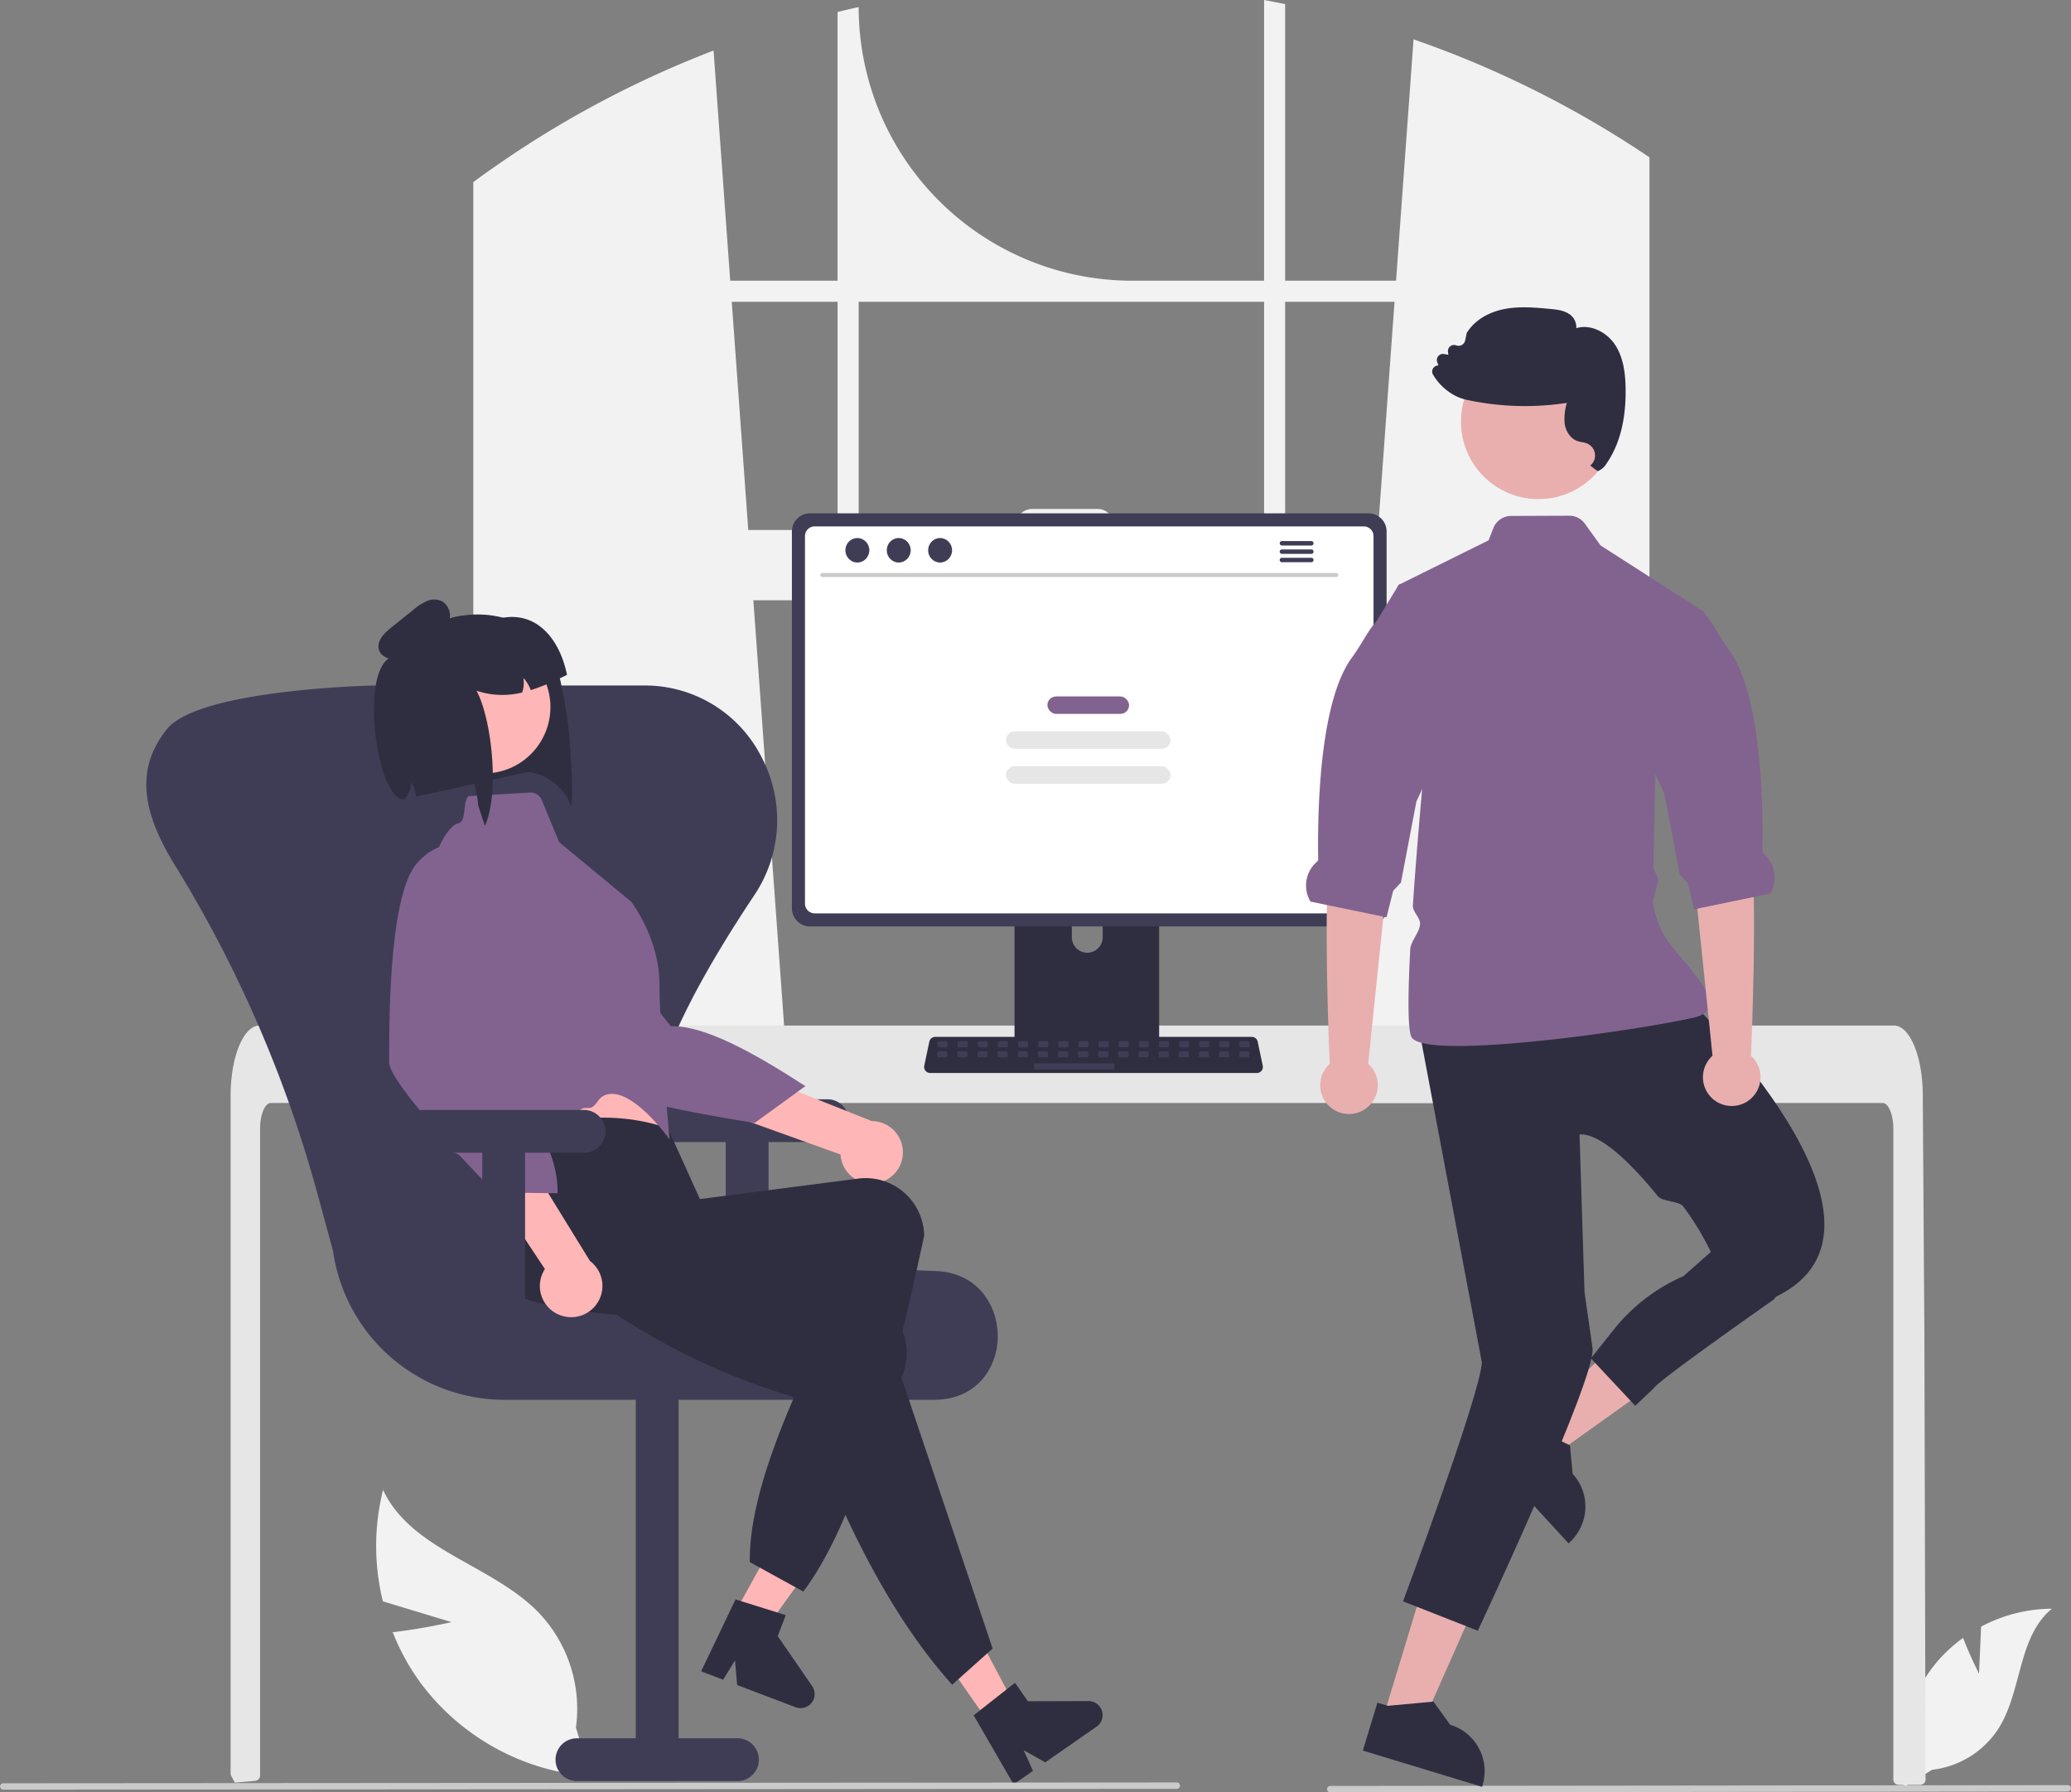 <?xml version="1.0" encoding="UTF-8" standalone="no"?>
<svg
   data-name="Layer 1"
   width="774.131"
   height="669.898"
   viewBox="0 0 774.131 669.898"
   version="1.1"
   id="svg73"
   sodipodi:docname="undraw_in_the_office_re_jtgc-U.svg"
   inkscape:version="1.3 (0e150ed6c4, 2023-07-21)"
   xmlns:inkscape="http://www.inkscape.org/namespaces/inkscape"
   xmlns:sodipodi="http://sodipodi.sourceforge.net/DTD/sodipodi-0.dtd"
   xmlns="http://www.w3.org/2000/svg"
   xmlns:svg="http://www.w3.org/2000/svg">
  <rect x="0" y="0" width="774.131" height="669.898" fill="#808080" stroke="none"/>
  <defs
     id="defs73" />
  <sodipodi:namedview
     id="namedview73"
     pagecolor="#ffffff"
     bordercolor="#000000"
     borderopacity="0.25"
     inkscape:showpageshadow="2"
     inkscape:pageopacity="0.0"
     inkscape:pagecheckerboard="0"
     inkscape:deskcolor="#d1d1d1"
     inkscape:zoom="0.83071247"
     inkscape:cx="566.98318"
     inkscape:cy="308.1692"
     inkscape:window-width="1920"
     inkscape:window-height="1001"
     inkscape:window-x="-9"
     inkscape:window-y="-9"
     inkscape:window-maximized="1"
     inkscape:current-layer="svg73" />
  <path
     d="M824.241,170.371c-.87-.58-1.75-1.13-2.62-1.69a380.241,380.241,0,0,0-80.31-38.93l-6.54,90.22h-41.46v-103.39c-2.61-.54-5.24-1.05-7.87-1.53v104.92H636.171A102.27,102.27,0,0,1,533.901,117.701v-0c-2.64.57-5.26,1.18-7.88,1.83v100.44h-40.13l-6.23-86.03a380.858,380.858,0,0,0-81.94,43.53c-.44.3-.88.61-1.31.91-2.21,1.55-4.39,3.13-6.56,4.73v344.19h118.27l-2.09-28.95-11.5-158.95h231.59l-11.5,158.95-2.09,28.95h116.96v-353.45Q826.881,172.081,824.241,170.371Zm-298.22,142.78h-33.39l-6.17-85.3h39.56Zm159.42,0h-56.08v-1.69a6.18,6.18,0,0,0-6.19-6.18h-24.38a6.178,6.178,0,0,0-6.18,6.18v1.69h-58.71v-85.3h151.54Zm7.87,0v-85.3h40.89l-6.17,85.3Z"
     transform="translate(-212.934 -115.051)"
     fill="#f2f2f2"
     id="path1" />
  <path
     d="M952.684,740.6l.782-17.576a56.765,56.765,0,0,1,26.477-6.702c-12.717,10.397-11.127,30.438-19.749,44.419a34.144,34.144,0,0,1-25.038,15.779L924.514,783.035a57.215,57.215,0,0,1,12.06-46.364,55.267,55.267,0,0,1,10.157-9.437C949.279,733.954,952.684,740.6,952.684,740.6Z"
     transform="translate(-212.934 -115.051)"
     fill="#f2f2f2"
     id="path2" />
  <path
     d="M381.733,721.34l-25.68-7.775a86.572,86.572,0,0,1,.067-41.654c10.575,22.709,40.792,27.909,58.207,45.916a52.073,52.073,0,0,1,13.888,42.946l5.621,18.181A87.259,87.259,0,0,1,369.859,743.669a84.287,84.287,0,0,1-10.122-18.565C370.629,723.869,381.733,721.34,381.733,721.34Z"
     transform="translate(-212.934 -115.051)"
     fill="#f2f2f2"
     id="path3" />
  <path
     d="M932.701,780.161a2.038,2.038,0,0,1-.59,1.42,1.988,1.988,0,0,1-1.41.58h-8.04a1.993,1.993,0,0,1-2-2v-243.14c0-5.36-1.8-9.71-4.01-9.72h-602.49c-2.22.01-4.01,4.36-4.02,9.72v241.65a2.006,2.006,0,0,1-1.81,1.99c-1.62.16-3.24.3-4.85.43-.04,0-.08.01-.12.01-.88.08-1.76.14-2.64.21h-.01c-.46-.83-.9-1.68-1.35-2.53a2.088,2.088,0,0,1-.22-.93v-253.44c0-1.48.06-2.97.16-4.44a56.854,56.854,0,0,1,.75-6.02c1.69-9.29,5.51-15.58,9.85-15.6h611a4.683,4.683,0,0,1,1.84.39,7.174,7.174,0,0,1,2.27,1.59,14.071,14.071,0,0,1,2.23,3.05c2.14,3.77,3.67,9.39,4.21,15.93,0,.06.01.12.01.18.14,1.62.21,3.27.2,4.92l.14,21.43.09,12.78.27,40.1.1,14.24Z"
     transform="translate(-212.934 -115.051)"
     fill="#e6e6e6"
     id="path4" />
  <path
     d="M985.875,784.642l-275.75.307a1.191,1.191,0,0,1,0-2.381l275.75-.307a1.191,1.191,0,0,1,0,2.381Z"
     transform="translate(-212.934 -115.051)"
     fill="#cacaca"
     id="path5" />
  <path
     d="M643.602,427.312h-48.838a2.606,2.606,0,0,0-2.602,2.609v77.15H646.211v-77.15A2.607,2.607,0,0,0,643.602,427.312Zm-24.255,43.836a5.794,5.794,0,0,1-5.767-5.767v-8.899a5.767,5.767,0,0,1,11.534,0v8.899a5.794,5.794,0,0,1-5.767,5.767Z"
     transform="translate(-212.934 -115.051)"
     fill="#2f2e41"
     id="path6" />
  <path
     d="M724.474,306.911H515.71a6.777,6.777,0,0,0-6.766,6.766v140.875a6.773,6.773,0,0,0,6.766,6.766H724.474a6.773,6.773,0,0,0,6.766-6.766v-140.875A6.777,6.777,0,0,0,724.474,306.911Z"
     transform="translate(-212.934 -115.051)"
     fill="#3f3d56"
     id="path7" />
  <path
     d="M722.728,311.797H517.45a3.626,3.626,0,0,0-3.619,3.626V452.806a3.625,3.625,0,0,0,3.619,3.619H722.728a3.625,3.625,0,0,0,3.619-3.619V315.423A3.626,3.626,0,0,0,722.728,311.797Z"
     transform="translate(-212.934 -115.051)"
     fill="#fff"
     id="path8" />
  <path
     d="M591.995,504.603v7.443a1.458,1.458,0,0,0,1.455,1.455h51.474a1.462,1.462,0,0,0,1.455-1.455V504.603Z"
     transform="translate(-212.934 -115.051)"
     fill="#3f3d56"
     id="path9" />
  <path
     d="M682.747,516.091H560.618a2.247,2.247,0,0,1-2.198-2.709l1.895-9a2.256,2.256,0,0,1,2.198-1.784H680.852a2.256,2.256,0,0,1,2.198,1.784l1.895,9a2.247,2.247,0,0,1-2.198,2.709Z"
     transform="translate(-212.934 -115.051)"
     fill="#2f2e41"
     id="path10" />
  <rect
     x="350.446"
     y="389.168"
     width="3.761"
     height="2.257"
     rx="0.488"
     fill="#3f3d56"
     id="rect10" />
  <rect
     x="357.969"
     y="389.168"
     width="3.761"
     height="2.257"
     rx="0.488"
     fill="#3f3d56"
     id="rect11" />
  <rect
     x="365.491"
     y="389.168"
     width="3.761"
     height="2.257"
     rx="0.488"
     fill="#3f3d56"
     id="rect12" />
  <rect
     x="373.014"
     y="389.168"
     width="3.761"
     height="2.257"
     rx="0.488"
     fill="#3f3d56"
     id="rect13" />
  <rect
     x="380.537"
     y="389.168"
     width="3.761"
     height="2.257"
     rx="0.488"
     fill="#3f3d56"
     id="rect14" />
  <rect
     x="388.06"
     y="389.168"
     width="3.761"
     height="2.257"
     rx="0.488"
     fill="#3f3d56"
     id="rect15" />
  <rect
     x="395.583"
     y="389.168"
     width="3.761"
     height="2.257"
     rx="0.488"
     fill="#3f3d56"
     id="rect16" />
  <rect
     x="403.106"
     y="389.168"
     width="3.761"
     height="2.257"
     rx="0.488"
     fill="#3f3d56"
     id="rect17" />
  <rect
     x="410.629"
     y="389.168"
     width="3.761"
     height="2.257"
     rx="0.488"
     fill="#3f3d56"
     id="rect18" />
  <rect
     x="418.152"
     y="389.168"
     width="3.761"
     height="2.257"
     rx="0.488"
     fill="#3f3d56"
     id="rect19" />
  <rect
     x="425.675"
     y="389.168"
     width="3.761"
     height="2.257"
     rx="0.488"
     fill="#3f3d56"
     id="rect20" />
  <rect
     x="433.198"
     y="389.168"
     width="3.761"
     height="2.257"
     rx="0.488"
     fill="#3f3d56"
     id="rect21" />
  <rect
     x="440.721"
     y="389.168"
     width="3.761"
     height="2.257"
     rx="0.488"
     fill="#3f3d56"
     id="rect22" />
  <rect
     x="448.243"
     y="389.168"
     width="3.761"
     height="2.257"
     rx="0.488"
     fill="#3f3d56"
     id="rect23" />
  <rect
     x="455.766"
     y="389.168"
     width="3.761"
     height="2.257"
     rx="0.488"
     fill="#3f3d56"
     id="rect24" />
  <rect
     x="463.289"
     y="389.168"
     width="3.761"
     height="2.257"
     rx="0.488"
     fill="#3f3d56"
     id="rect25" />
  <rect
     x="350.357"
     y="392.929"
     width="3.761"
     height="2.257"
     rx="0.488"
     fill="#3f3d56"
     id="rect26" />
  <rect
     x="357.88"
     y="392.929"
     width="3.761"
     height="2.257"
     rx="0.488"
     fill="#3f3d56"
     id="rect27" />
  <rect
     x="365.403"
     y="392.929"
     width="3.761"
     height="2.257"
     rx="0.488"
     fill="#3f3d56"
     id="rect28" />
  <rect
     x="372.925"
     y="392.929"
     width="3.761"
     height="2.257"
     rx="0.488"
     fill="#3f3d56"
     id="rect29" />
  <rect
     x="380.448"
     y="392.929"
     width="3.761"
     height="2.257"
     rx="0.488"
     fill="#3f3d56"
     id="rect30" />
  <rect
     x="387.971"
     y="392.929"
     width="3.761"
     height="2.257"
     rx="0.488"
     fill="#3f3d56"
     id="rect31" />
  <rect
     x="395.494"
     y="392.929"
     width="3.761"
     height="2.257"
     rx="0.488"
     fill="#3f3d56"
     id="rect32" />
  <rect
     x="403.017"
     y="392.929"
     width="3.761"
     height="2.257"
     rx="0.488"
     fill="#3f3d56"
     id="rect33" />
  <rect
     x="410.54"
     y="392.929"
     width="3.761"
     height="2.257"
     rx="0.488"
     fill="#3f3d56"
     id="rect34" />
  <rect
     x="418.063"
     y="392.929"
     width="3.761"
     height="2.257"
     rx="0.488"
     fill="#3f3d56"
     id="rect35" />
  <rect
     x="425.586"
     y="392.929"
     width="3.761"
     height="2.257"
     rx="0.488"
     fill="#3f3d56"
     id="rect36" />
  <rect
     x="433.109"
     y="392.929"
     width="3.761"
     height="2.257"
     rx="0.488"
     fill="#3f3d56"
     id="rect37" />
  <rect
     x="440.632"
     y="392.929"
     width="3.761"
     height="2.257"
     rx="0.488"
     fill="#3f3d56"
     id="rect38" />
  <rect
     x="448.155"
     y="392.929"
     width="3.761"
     height="2.257"
     rx="0.488"
     fill="#3f3d56"
     id="rect39" />
  <rect
     x="455.677"
     y="392.929"
     width="3.761"
     height="2.257"
     rx="0.488"
     fill="#3f3d56"
     id="rect40" />
  <rect
     x="463.2"
     y="392.929"
     width="3.761"
     height="2.257"
     rx="0.488"
     fill="#3f3d56"
     id="rect41" />
  <rect
     x="386.467"
     y="397.443"
     width="30.092"
     height="2.257"
     rx="0.488"
     fill="#3f3d56"
     id="rect42" />
  <path
     d="M712.413,330.726H520.335a.764.764,0,0,1,0-1.528H712.413a.764.764,0,0,1,0,1.528Z"
     transform="translate(-212.934 -115.051)"
     fill="#cacaca"
     id="path42" />
  <ellipse
     cx="320.476"
     cy="205.672"
     rx="4.476"
     ry="4.576"
     fill="#3f3d56"
     id="ellipse42" />
  <ellipse
     cx="335.94"
     cy="205.672"
     rx="4.476"
     ry="4.576"
     fill="#3f3d56"
     id="ellipse43" />
  <ellipse
     cx="351.404"
     cy="205.672"
     rx="4.476"
     ry="4.576"
     fill="#3f3d56"
     id="ellipse44" />
  <path
     d="M703.102,317.28H692.117a.832.832,0,0,0,0,1.664h10.985a.832.832,0,0,0,0-1.664Z"
     transform="translate(-212.934 -115.051)"
     fill="#3f3d56"
     id="path44" />
  <path
     d="M703.102,320.402H692.117a.832.832,0,0,0,0,1.664h10.985a.832.832,0,0,0,0-1.664Z"
     transform="translate(-212.934 -115.051)"
     fill="#3f3d56"
     id="path45" />
  <path
     d="M703.102,323.521H692.117a.832.832,0,0,0,0,1.664h10.985a.832.832,0,0,0,0-1.664Z"
     transform="translate(-212.934 -115.051)"
     fill="#3f3d56"
     id="path46" />
  <rect
     x="391.518"
     y="260.3"
     width="30.529"
     height="6.528"
     rx="3.264"
     fill="#82638f"
     id="rect46" />
  <rect
     x="376.013"
     y="273.356"
     width="61.539"
     height="6.528"
     rx="3.264"
     fill="#e6e6e6"
     id="rect47" />
  <rect
     x="376.013"
     y="286.413"
     width="61.539"
     height="6.528"
     rx="3.264"
     fill="#e6e6e6"
     id="rect48" />
  <path
     d="M522.211,525.911h-60a8,8,0,1,0,0,16h22v62h16v-62h22a8,8,0,1,0,0-16Z"
     transform="translate(-212.934 -115.051)"
     fill="#3f3d56"
     id="path48" />
  <path
     d="M561.812,638.248H401.329a64.805,64.805,0,0,1-63.917-55.636l-5.681-20.896a469.077,469.077,0,0,0-53.181-122.903c-10.747-17.454-16.279-34.349-3.715-50.615q.16-.208.316-.41c10.077-13.116,60.234-15.956,76.585-16.508q.969-.033,1.945-.033h99.819q.977,0,1.945.033a48.847,48.847,0,0,1,42.236,26.921,50.331,50.331,0,0,1-2.856,51.53c-35.063,52.671-45.799,85.697-34.808,107.085,10.631,20.688,43.22,31.265,102.559,33.285,15.946.543,23.265,12.96,23.316,24.267.05,11.015-6.986,23.176-22.553,23.848Q562.581,638.248,561.812,638.248Z"
     transform="translate(-212.934 -115.051)"
     fill="#3f3d56"
     id="path49" />
  <path
     d="M428.592,780.748h60a8,8,0,0,0,0-16h-22v-135h-16v135h-22a8,8,0,1,0,0,16Z"
     transform="translate(-212.934 -115.051)"
     fill="#3f3d56"
     id="path50" />
  <path
     d="M423.8,376.259l1.258,7.643c.595,3.706,2.75,29.886,1.153,33.009-.141-5.831-11-15-18.036-12.907l-11.042,2.453-6.853,1.525-5.578,1.223-16.209,3.541c-.028-.188-.049-.388-.077-.576-.038-.237-.077-.474-.125-.709a14.091,14.091,0,0,0-1.629-4.321,10.78,10.78,0,0,1-1.542,5.082.869.869,0,0,0-.066.126,12.734,12.734,0,0,1-.951,1.338.217.217,0,0,0-.043.039s-3.33-53.09-2.982-53.58c.255-.348.513-.687.782-1.017.267-.34.527-.669.806-1.002a.435.435,0,0,0,.09-.11,35.997,35.997,0,0,1,2.479-2.651c.256-.246.521-.495.787-.743a36.942,36.942,0,0,1,14.178-8.178c.595-.183,1.214-.351,1.843-.52.621-.158,1.254-.308,1.891-.438l.216-.044c.304-.062.619-.116.925-.169.384-.068.77-.127,1.148-.174a37.237,37.237,0,0,1,14.714.827c.01-.002.012.008.022.006a37.943,37.943,0,0,1,11.276,5.022c5.983,3.951,8.313,10.395,9.967,17.63C422.778,371.068,423.267,373.653,423.8,376.259Z"
     transform="translate(-212.934 -115.051)"
     fill="#2f2e41"
     id="path51" />
  <polygon
     points="269.963 611.271 280.299 616.886 307.661 579.054 292.405 570.768 269.963 611.271"
     fill="#ffb6b6"
     id="polygon51" />
  <path
     d="M487.873,712.842l18.764,5.876-2.987,7.861L516.517,745.253a5.253,5.253,0,0,1-6.191,7.891l-21.844-8.299-.811-9.206-4.424,7.217-8.236-3.129Z"
     transform="translate(-212.934 -115.051)"
     fill="#2f2e41"
     id="path52" />
  <path
     d="M541.444,557.111a11.614,11.614,0,0,1-14.34-10.562l-88.161-31.716,16.18-14.08,83.678,33.317a11.677,11.677,0,0,1,2.644,23.041Z"
     transform="translate(-212.934 -115.051)"
     fill="#ffb6b6"
     id="path53" />
  <path
     d="M414.314,436.26s-14.848.327-16.169,17.279,31.079,58.882,36.099,65.796,60.777,15.425,60.777,15.425l18.954-13.76c-19.916-12.905-38.092-22.8-50.29-22.355Z"
     transform="translate(-212.934 -115.051)"
     fill="#82638f"
     id="path54" />
  <path
     d="M396.104,511.058l3.618,15.546s.036,14.335,2.574,16.978c2.521,2.631,57.955-2.651,57.955-2.651s-5.877-23.1-5.799-40.578Z"
     transform="translate(-212.934 -115.051)"
     fill="#ffb6b6"
     id="path55" />
  <path
     d="M513.211,709.911l-20-11c-.38-26.025,15.273-61.243,33.84-98.132-41.523,7.141-80.696,9.429-114.579.79a21.901,21.901,0,0,1-15.663-26.458q.198-.822.458-1.627c4.055-12.372-5.038-20.128,3.326-33.736,21.996-7.512,42.892-9.634,62-3L474.564,563.219l59.343-7.679a21.882,21.882,0,0,1,24.344,19.294q.12.966.156,1.94C546.407,633.027,532.953,683.642,513.211,709.911Z"
     transform="translate(-212.934 -115.051)"
     fill="#2f2e41"
     id="path56" />
  <circle
     cx="393.879"
     cy="379.329"
     r="24.805"
     transform="translate(-280.981 -28.391) rotate(-11.564)"
     fill="#ffb6b6"
     id="circle56" />
  <path
     d="M388.048,412.635l22.861-1.35a4.641,4.641,0,0,1,4.564,2.863l6.46,15.662,26.85,22.192s10.631,13.528,10.655,30.999,3.772,57.91,3.772,57.91-15.515-21.839-25.091-16.03c-1.629.988-2.202,3.009-3.909,4.03-.851.509-2.818.014-3.677.525-13.196,7.833-26.958,15.486-28.244,14.145-2.525-2.635-5.587-16.098-5.587-16.098l-20.926-76.887a28.477,28.477,0,0,1,4.049-23.962c1.462-2.058,2.994-3.59,4.417-3.843C387.439,422.11,385.739,414.947,388.048,412.635Z"
     transform="translate(-212.934 -115.051)"
     fill="#82638f"
     id="path57" />
  <polygon
     points="369.583 643.84 379.233 637.131 357.372 595.887 343.13 605.789 369.583 643.84"
     fill="#ffb6b6"
     id="polygon57" />
  <path
     d="M583.976,731.217l-15.124,13.518C544.805,717.939,526.625,680.359,511.219,637.682c-40.366-11.822-70.807-30.888-97.382-53.526-9.015-7.628-15.774-17.429-8.085-26.721q.539-.652,1.126-1.26c9.078-9.33,32.101-7.552,45.585-16.1l30.121,32.196-1.895,8.632,56.577,19.165a21.852,21.852,0,0,1,13.336,28.017q-.318.92-.714,1.811Z"
     transform="translate(-212.934 -115.051)"
     fill="#2f2e41"
     id="path58" />
  <path
     d="M576.891,756.171l15.447-12.165,4.8,6.905,22.678-.069a5.253,5.253,0,0,1,3.015,9.566L603.644,773.745l-8.055-4.531,3.457,7.728-7.234,5.029Z"
     transform="translate(-212.934 -115.051)"
     fill="#2f2e41"
     id="path59" />
  <path
     d="M421.806,606.403a11.614,11.614,0,0,1-5.19-17.036l-51.754-78.102,21.386-1.626,47.202,76.707a11.677,11.677,0,0,1-11.644,20.057Z"
     transform="translate(-212.934 -115.051)"
     fill="#ffb6b6"
     id="path60" />
  <path
     d="M392.049,433.541s-12.103-8.608-23.289,4.198-10.252,65.787-10.357,74.331c-.033,2.675,3.83,8.448,9.153,15.117,2.39,2.994,5.073,6.168,7.831,9.323,1.596,1.826.221,5.626,1.823,7.401,1.593,1.765,6.164,1.505,7.68,3.143,7.194,7.775,13.039,13.694,13.039,13.694l23.42.288c.264-17.41-11.659-32.951-26.976-47.97Z"
     transform="translate(-212.934 -115.051)"
     fill="#82638f"
     id="path61" />
  <path
     d="M424.882,367.279c-.918.453-1.808.891-2.683,1.304a83.139,83.139,0,0,1-10.855,4.416,13.666,13.666,0,0,0-2.778-4.545,10.86,10.86,0,0,1-.46,5.433,30.703,30.703,0,0,1-17.038-.658c3.599,6.664,6.258,20.706,6.064,33.229-.084,6.621-.981,12.817-2.938,17.269l-2.515-7.651a47.657,47.657,0,0,0-1.401-8.093c-1.686-7.443-3.261-2.466-5.578,1.223l-16.209,3.541c-.028-.188-.049-.388-.077-.576-.038-.237-.077-.474-.125-.709a14.091,14.091,0,0,0-1.629-4.321,10.78,10.78,0,0,1-1.542,5.082.869.869,0,0,0-.066.126,12.734,12.734,0,0,1-.951,1.338.217.217,0,0,0-.043.039c-10.465,1.4-17.801-52.566-2.98-53.57.431-.029.513-.687.78-1.027.267-.34.527-.669.806-1.002a.435.435,0,0,0,.09-.11c.792-.917,1.612-1.8,2.479-2.651.256-.246.521-.495.787-.743a37.497,37.497,0,0,1,14.18-8.168c.595-.183,1.212-.36,1.841-.53.621-.158,1.254-.308,1.891-.438l.216-.044c.304-.062.619-.116.925-.169.384-.068.77-.127,1.148-.174a9.393,9.393,0,0,1,3.532,3.095l10.355-2.119q.412-.084.829-.139l.02-.004C413.885,343.767,422.197,354.161,424.882,367.279Z"
     transform="translate(-212.934 -115.051)"
     fill="#2f2e41"
     id="path62" />
  <path
     d="M368.442,357.738c-2.217,1.6-4.55,3.249-7.256,3.646s-5.873-.911-6.622-3.541c-.916-3.216,1.988-6.144,4.598-8.234l8.276-6.627a20.011,20.011,0,0,1,5.074-3.281,6.762,6.762,0,0,1,5.854.196,6.287,6.287,0,0,1,2.763,5.474,11.687,11.687,0,0,1-2.05,5.996,21.089,21.089,0,0,1-13.691,9.307"
     transform="translate(-212.934 -115.051)"
     fill="#2f2e41"
     id="path63" />
  <path
     d="M431.211,529.911h-60a8,8,0,1,0,0,16h22v62h16v-62h22a8,8,0,0,0,0-16Z"
     transform="translate(-212.934 -115.051)"
     fill="#3f3d56"
     id="path64" />
  <path
     d="M652.875,783.642l-438.75.307a1.191,1.191,0,0,1,0-2.381l438.75-.307a1.191,1.191,0,0,1,0,2.381Z"
     transform="translate(-212.934 -115.051)"
     fill="#cacaca"
     id="path65" />
  <polygon
     points="567.621 535.776 577.388 546.42 623.092 513.812 608.676 498.102 567.621 535.776"
     fill="#a0616a"
     id="polygon65"
     style="fill:#e9afaf" />
  <path
     d="M800.771,665.891v-.01l-.99-10.63-.45-.21-2.63-1.25-12.41-5.87-.26-.28-2.49-2.72-13.79,12.66,18.68,20.36,12.81,13.96.43-.4a18.112,18.112,0,0,0,1.1-25.61Z"
     transform="translate(-212.934 -115.051)"
     fill="#2f2e41"
     id="path66" />
  <polygon
     points="517.018 641.96 530.84 646.159 553.614 594.841 533.213 588.644 517.018 641.96"
     fill="#a0616a"
     id="polygon66"
     style="fill:#e9afaf" />
  <path
     d="M765.741,768.501a17.957,17.957,0,0,0-10.72-8.8l-6.27-8.65-.49.04-16.57,1.52-.37-.11-3.52-1.07-5.44,17.91,44.57,13.54.17-.57A18.053,18.053,0,0,0,765.741,768.501Z"
     transform="translate(-212.934 -115.051)"
     fill="#2f2e41"
     id="path67" />
  <path
     id="b2eb929e-713e-4b71-a146-193a455bcc79-2977"
     data-name="Path 17"
     d="M843.932,488.318s88.251,85.207,32.46,111.582H859.148s-5.182-18.41-17.045-33.935c-1.629-2.132-7.733-1.699-9.428-3.777-10.349-12.687-21.569-23.583-29.318-23.15l1.854,58.873,3,21c1.575,10.856-42.882,105.643-42.882,105.643l-27.943-10.982s29.113-78.071,29.454-89.326L743.509,500.491Z"
     transform="translate(-212.934 -115.051)"
     fill="#2f2e41" />
  <path
     d="M851.291,492.521a5.258,5.258,0,0,1-1.72,1.56,12.151,12.151,0,0,1-3.61,1.34c-19.87,4.51-84.78,13.86-101.63,9.4-2.07-.54-3.42-1.3-3.86-2.3-1.41-3.16-1.23-16.51-.4-32.63.15-3.02,3.48-6.29,3.68-9.45.14-2.37-2.85-4.6-2.69-7.01,1.1-16.3,2.52-32.91,3.47-43.41.6-6.75,1.01-10.97,1.01-10.97l-10.25-64.63.48-.79.54-.27,33.05-16.36,1.8-4.6a7.118,7.118,0,0,1,6.59-4.51l21.77-.09a7.095,7.095,0,0,1,5.79,2.94l5.9,8.17,39,25-.15.46-18.3,55.69-.09,4.34v.01l-.68,34.9,1.89,4.73-2.13,7.76s.98,9.07,6.23,15.81c4.76,6.12,10.82,12.5,13.56,17.68v.01C852.061,488.161,852.571,490.641,851.291,492.521Z"
     transform="translate(-212.934 -115.051)"
     fill="#82638f"
     id="path68" />
  <path
     id="e9cec503-1de8-4692-84d1-4d2e854ea0bd-2978"
     data-name="Path 18"
     d="M880.629,594.839l-4.717,5.96s-43.383,30.352-44.873,33.188l-6.856,6.488-16.59-17.733,8.627-10.813a67.724,67.724,0,0,1,25.979-19.89h0l13.222-11.73Z"
     transform="translate(-212.934 -115.051)"
     fill="#2f2e41" />
  <path
     d="M853.063,509.651,845.163,433.181,843.078,401.708l22.113-3.998s-.876,22.504,2.021,35.201c2.859,12.529.379,75.062.203,76.734a10.758,10.758,0,1,1-14.35.007Z"
     transform="translate(-212.934 -115.051)"
     fill="#a0616a"
     id="path69"
     style="fill:#e9afaf" />
  <path
     d="M874.633,449.028l-28.422,5.883-2.485-9.908-2.897-3.074-5.789-30.323-8.305-17.763,2.159-60.744,21.094,11.187.026.02c3.226,3.502,5.45,8.515,9.147,13.544,11.65,15.849,12.942,54.36,12.589,75.454-.006.346.342.712.761,1.096a11.695,11.695,0,0,1,2.123,14.626Z"
     transform="translate(-212.934 -115.051)"
     fill="#82638f"
     id="path70" />
  <path
     d="M724.359,512.651l7.9-76.47,2.085-31.473-22.113-3.998s.876,22.504-2.021,35.201c-2.859,12.529-.379,75.062-.203,76.734a10.758,10.758,0,1,0,14.35.007Z"
     transform="translate(-212.934 -115.051)"
     fill="#a0616a"
     id="path71"
     style="fill:#e9afaf" />
  <path
     d="M750.691,396.841l-6.16,13.18-2.15,4.59-5.79,30.32-2.89,3.07-2.49,9.91-1.17-.24-21.1-4.37-6.15-1.27a11.691,11.691,0,0,1,2.12-14.63c.42-.38.77-.75.76-1.1-.35-21.09.94-59.6,12.59-75.45,3.7-5.03,5.92-10.04,9.15-13.54.01-.01.01-.02.02-.02l7.86-12.87.48-.79.54-.27Z"
     transform="translate(-212.934 -115.051)"
     fill="#82638f"
     id="path72" />
  <circle
     id="e944ea38-edcc-43c9-bf24-dbaf21228ba4"
     data-name="Ellipse 5"
     cx="575.073"
     cy="157.587"
     r="28.966"
     fill="#a0616a"
     style="fill:#e9afaf" />
  <path
     d="M820.571,259.931c-.1-4.94-.66-11.26-4.12-16.3-2.92-4.24-8.81-7.6-14.3-5.92a5.946,5.946,0,0,0-2.96-5.48c-2.08-1.27-4.58-1.5-6.79-1.71-5.57-.52-11.34-1.06-16.98.01-6.33,1.2-11.51,4.46-14.2,8.95l-.06.14-.55,2.66a2.525,2.525,0,0,1-1.25,1.7,2.481,2.481,0,0,1-2.11.15,2.29,2.29,0,0,0-3.07,2.48l.15,1.06-1.59-.3a2.284,2.284,0,0,0-2.57,3.05l.44,1.21a2.448,2.448,0,0,0-1.75.77,2.237,2.237,0,0,0-.3,2.62,20.812,20.812,0,0,0,7.34,7.38,17.303,17.303,0,0,0,4.37,1.87q.48.135.99.24a103.062,103.062,0,0,0,37.35,1.12,21.157,21.157,0,0,0-.83,7.56c.4,3.19,2.27,5.82,4.77,6.7a10.001,10.001,0,0,0,1.74.42,10.734,10.734,0,0,1,1.67.41,4.863,4.863,0,0,1,1.42,8.32s2.62,2.17,2.95,2.06a6.733,6.733,0,0,0,3.08-2.74C818.401,281.181,820.811,271.621,820.571,259.931Z"
     transform="translate(-212.934 -115.051)"
     fill="#2f2e41"
     id="path73" />
</svg>

